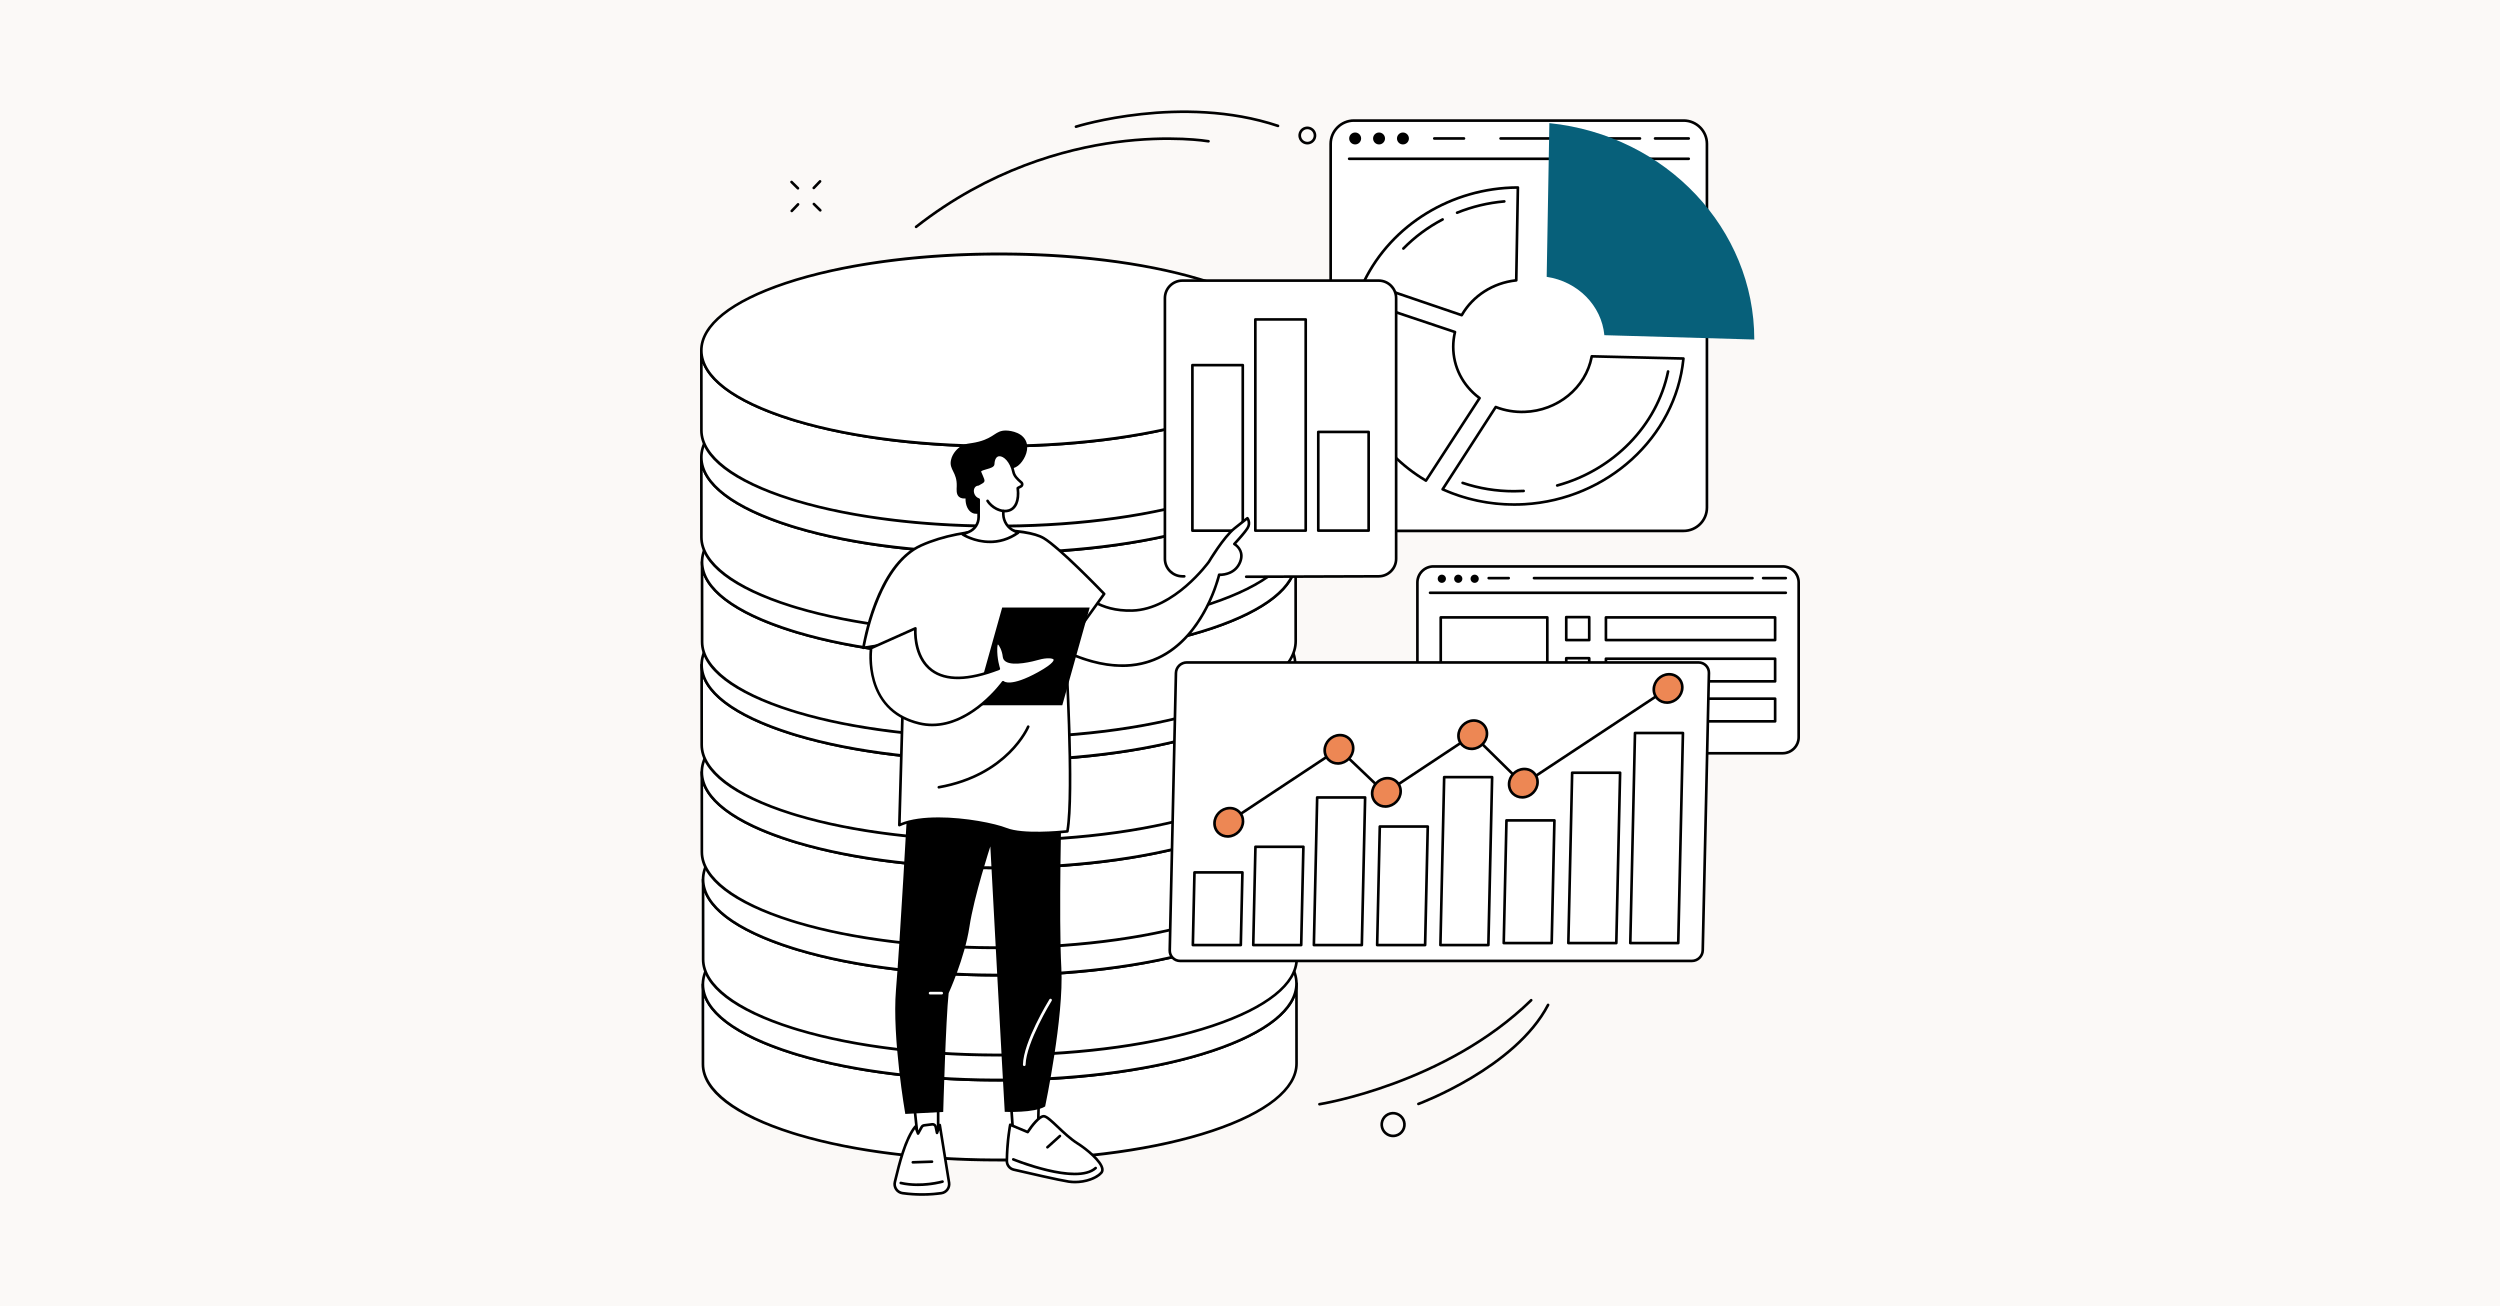 <svg width="1200" height="627" viewBox="0 0 1200 627" fill="none" xmlns="http://www.w3.org/2000/svg">
<rect width="1200" height="627" fill="#FBF9F7"/>
<g clip-path="url(#clip0_8732_3641)">
<path d="M622.311 472.102L622.343 510.477C622.362 522.103 608.914 533.761 581.896 542.784C527.86 560.817 439.676 561.584 383.19 544.715C382.263 544.44 381.349 544.159 380.434 543.871C351.811 534.86 337.435 522.883 337.423 510.873L337.391 472.498C337.41 484.508 351.785 496.485 380.402 505.495C381.31 505.783 382.225 506.065 383.158 506.339C439.644 523.203 527.828 522.442 581.864 504.408C608.882 495.392 622.33 483.734 622.311 472.102Z" fill="white"/>
<path d="M479.238 557.492C443.408 557.492 409.381 553.201 382.996 545.323C382.062 545.048 381.148 544.766 380.233 544.479C352.224 535.66 336.793 523.727 336.774 510.874L336.742 472.505C336.742 472.153 337.03 471.865 337.382 471.865C337.733 471.865 338.021 472.153 338.021 472.505C338.04 484.578 353.554 496.383 380.585 504.888C381.493 505.176 382.408 505.451 383.328 505.732C439.372 522.468 528.337 521.604 581.65 503.807C607.46 495.194 621.663 483.939 621.663 472.127V472.108C621.663 471.757 621.951 471.469 622.302 471.469C622.654 471.469 622.942 471.757 622.942 472.108V472.127L622.974 510.484C622.993 522.902 608.47 534.586 582.085 543.398C555.924 552.133 520.893 557.134 483.452 557.486C482.045 557.498 480.632 557.505 479.231 557.505L479.238 557.492ZM338.028 478.848L338.053 510.874C338.072 522.947 353.586 534.752 380.617 543.257C381.525 543.545 382.439 543.82 383.36 544.101C439.404 560.837 528.369 559.973 581.682 542.176C607.505 533.556 621.714 522.301 621.695 510.477L621.669 478.452C617.602 488.466 603.892 497.726 582.06 505.016C555.899 513.751 520.868 518.752 483.426 519.104C446.055 519.449 410.378 515.139 382.964 506.954C382.03 506.679 381.116 506.391 380.201 506.11C356.867 498.762 342.261 489.253 338.021 478.855L338.028 478.848Z" fill="black"/>
<path d="M576.524 438.265C577.458 438.546 578.372 438.821 579.287 439.109C635.631 456.842 636.776 486.079 581.858 504.413C527.821 522.447 439.637 523.214 383.152 506.344C382.224 506.07 381.31 505.788 380.396 505.5C324.064 487.768 322.913 458.53 377.831 440.196C431.861 422.163 520.039 421.402 576.524 438.265Z" fill="white"/>
<path d="M479.206 519.126C443.376 519.126 409.349 514.835 382.964 506.957C382.031 506.682 381.116 506.394 380.202 506.113C352.289 497.326 336.852 485.432 336.743 472.623C336.634 460.166 351.157 448.431 377.631 439.593C403.792 430.865 438.817 425.857 476.252 425.506C513.617 425.141 549.293 429.47 576.708 437.649C577.642 437.931 578.562 438.212 579.477 438.5C607.397 447.286 622.834 459.181 622.942 471.99C623.051 484.447 608.528 496.181 582.054 505.019C555.893 513.754 520.862 518.755 483.42 519.107C482.014 519.12 480.6 519.126 479.2 519.126H479.206ZM480.524 426.874C443.146 426.874 405.768 431.549 378.04 440.808C352.135 449.454 337.926 460.748 338.028 472.61C338.13 484.818 353.248 496.284 380.592 504.891C381.5 505.179 382.415 505.454 383.335 505.735C439.379 522.471 528.344 521.607 581.657 503.81C607.563 495.165 621.772 483.871 621.67 472.009C621.561 459.795 606.444 448.335 579.1 439.728C578.185 439.44 577.277 439.165 576.35 438.884C549.466 430.858 514.998 426.881 480.53 426.881L480.524 426.874Z" fill="black"/>
<path d="M622.397 421.727L622.429 460.102C622.448 471.728 609 483.386 581.982 492.409C527.946 510.442 439.761 511.21 383.276 494.34C382.349 494.065 381.434 493.784 380.52 493.496C351.897 484.486 337.521 472.508 337.509 460.498L337.477 422.123C337.496 434.133 351.871 446.11 380.488 455.12C381.396 455.408 382.311 455.69 383.244 455.965C439.73 472.828 527.914 472.067 581.95 454.033C608.968 445.017 622.416 433.359 622.397 421.727Z" fill="white"/>
<path d="M479.324 507.116C443.493 507.116 409.467 502.825 383.082 494.946C382.148 494.671 381.234 494.384 380.319 494.102C352.31 485.284 336.879 473.351 336.86 460.497L336.828 422.122C336.828 421.77 337.116 421.482 337.468 421.482C337.819 421.482 338.107 421.77 338.107 422.122C338.126 434.195 353.64 446 380.671 454.505C381.579 454.793 382.493 455.068 383.414 455.349C439.458 472.085 528.423 471.221 581.736 453.425C607.546 444.811 621.749 433.562 621.749 421.745V421.725C621.749 421.374 622.036 421.086 622.388 421.086C622.74 421.086 623.028 421.374 623.028 421.725V421.745L623.06 460.101C623.079 472.52 608.556 484.203 582.171 493.015C556.01 501.75 520.979 506.751 483.538 507.103C482.131 507.116 480.718 507.122 479.317 507.122L479.324 507.116ZM338.113 428.472L338.139 460.497C338.158 472.571 353.672 484.376 380.703 492.881C381.611 493.169 382.525 493.444 383.446 493.725C439.49 510.454 528.455 509.597 581.768 491.8C607.591 483.18 621.8 471.925 621.781 460.101L621.755 428.076C617.688 438.09 603.978 447.35 582.146 454.64C555.985 463.375 520.954 468.376 483.512 468.727C446.147 469.092 410.464 464.763 383.05 456.577C382.116 456.302 381.202 456.021 380.287 455.733C356.953 448.386 342.347 438.883 338.107 428.478L338.113 428.472Z" fill="black"/>
<path d="M576.618 387.89C577.552 388.171 578.466 388.446 579.381 388.734C635.725 406.467 636.87 435.704 581.951 454.038C527.915 472.072 439.731 472.839 383.245 455.97C382.318 455.695 381.404 455.413 380.489 455.125C324.157 437.393 323.006 408.155 377.925 389.821C431.955 371.788 520.133 371.027 576.618 387.89Z" fill="white"/>
<path d="M479.294 468.75C443.464 468.75 409.437 464.459 383.058 456.581C382.125 456.306 381.21 456.025 380.296 455.737C352.382 446.95 336.945 435.056 336.837 422.247C336.728 409.784 351.25 398.055 377.725 389.218C403.886 380.489 438.91 375.482 476.346 375.13C513.711 374.772 549.387 379.095 576.802 387.274C577.735 387.555 578.656 387.836 579.571 388.124C607.49 396.911 622.927 408.805 623.036 421.614C623.145 434.071 608.622 445.806 582.148 454.643C555.987 463.379 520.956 468.379 483.514 468.731C482.107 468.744 480.694 468.75 479.294 468.75ZM480.611 376.498C443.233 376.498 405.856 381.173 378.128 390.433C352.222 399.079 338.013 410.372 338.116 422.234C338.218 434.448 353.335 445.908 380.679 454.515C381.587 454.803 382.502 455.078 383.423 455.36C439.467 472.095 528.431 471.232 581.745 453.435C607.65 444.789 621.859 433.496 621.757 421.633C621.648 409.419 606.531 397.96 579.187 389.352C578.272 389.064 577.364 388.783 576.437 388.508C549.553 380.482 515.085 376.505 480.617 376.505L480.611 376.498Z" fill="black"/>
<path d="M621.788 370.219L621.82 408.594C621.839 420.22 608.391 431.878 581.373 440.901C527.337 458.934 439.152 459.702 382.667 442.832C381.74 442.557 380.825 442.276 379.911 441.988C351.287 432.978 336.912 421 336.899 408.991L336.867 370.615C336.886 382.625 351.262 394.602 379.879 403.613C380.787 403.9 381.701 404.182 382.635 404.457C439.12 421.32 527.305 420.559 581.341 402.525C608.359 393.509 621.807 381.851 621.788 370.219Z" fill="white"/>
<path d="M478.714 455.608C442.884 455.608 408.857 451.317 382.472 443.438C381.539 443.163 380.624 442.882 379.71 442.594C351.707 433.776 336.27 421.843 336.251 408.989L336.219 370.614H336.225C336.225 370.262 336.513 369.975 336.865 369.975C337.216 369.975 337.504 370.262 337.504 370.614C337.523 382.688 353.037 394.492 380.068 402.998C380.976 403.285 381.89 403.56 382.811 403.842C438.855 420.577 527.82 419.707 581.133 401.917C606.943 393.303 621.146 382.054 621.146 370.237V370.218C621.146 369.866 621.434 369.578 621.785 369.578C622.137 369.578 622.425 369.866 622.425 370.218V370.237L622.457 408.593C622.476 421.012 607.953 432.695 581.568 441.507C555.407 450.243 520.376 455.243 482.935 455.595C481.528 455.608 480.115 455.614 478.714 455.614V455.608ZM337.504 376.964L337.53 408.989C337.549 421.063 353.063 432.868 380.094 441.373C381.002 441.661 381.916 441.936 382.837 442.217C438.881 458.952 527.846 458.089 581.159 440.292C606.981 431.672 621.191 420.417 621.171 408.593L621.146 376.568C617.079 386.582 603.368 395.842 581.536 403.132C555.375 411.867 520.344 416.868 482.903 417.22C445.532 417.578 409.855 413.255 382.44 405.069C381.507 404.788 380.592 404.513 379.678 404.225C356.343 396.884 341.737 387.375 337.498 376.971L337.504 376.964Z" fill="black"/>
<path d="M576.009 336.382C576.942 336.664 577.857 336.939 578.771 337.226C635.116 354.959 636.26 384.196 581.342 402.53C527.306 420.564 439.121 421.331 382.636 404.462C381.709 404.187 380.794 403.905 379.88 403.618C323.548 385.885 322.397 356.647 377.316 338.314C431.345 320.28 519.523 319.519 576.009 336.382Z" fill="white"/>
<path d="M478.691 417.235C442.861 417.235 408.834 412.944 382.449 405.066C381.515 404.785 380.601 404.51 379.686 404.222C351.773 395.435 336.336 383.541 336.227 370.732C336.118 358.269 350.641 346.541 377.116 337.703C403.277 328.974 438.301 323.967 475.736 323.615C513.101 323.251 548.778 327.58 576.192 335.759C577.126 336.04 578.047 336.322 578.961 336.609C606.881 345.396 622.318 357.29 622.427 370.099C622.535 382.556 608.013 394.291 581.538 403.128C555.377 411.864 520.346 416.865 482.905 417.216C481.498 417.229 480.085 417.235 478.684 417.235H478.691ZM480.008 324.984C442.63 324.984 405.253 329.658 377.525 338.918C351.619 347.564 337.41 358.857 337.513 370.719C337.615 382.934 352.732 394.393 380.076 403.001C380.984 403.288 381.899 403.563 382.82 403.845C438.864 420.58 527.828 419.717 581.142 401.92C607.047 393.274 621.256 381.981 621.154 370.118C621.045 357.904 605.928 346.445 578.584 337.837C577.669 337.549 576.761 337.274 575.834 336.993C548.95 328.967 514.482 324.99 480.014 324.99L480.008 324.984Z" fill="black"/>
<path d="M621.708 318.75L621.74 357.125C621.759 368.751 608.311 380.409 581.293 389.432C527.257 407.466 439.073 408.233 382.587 391.363C381.66 391.088 380.746 390.807 379.831 390.519C351.208 381.509 336.832 369.531 336.813 357.522L336.781 319.146C336.8 331.156 351.176 343.134 379.793 352.144C380.701 352.432 381.615 352.713 382.549 352.988C439.034 369.851 527.219 369.09 581.255 351.057C608.273 342.04 621.721 330.382 621.702 318.75H621.708Z" fill="white"/>
<path d="M478.636 404.139C442.806 404.139 408.779 399.848 382.394 391.97C381.461 391.695 380.546 391.413 379.632 391.126C351.622 382.307 336.192 370.374 336.173 357.521L336.141 319.145C336.141 318.794 336.428 318.506 336.78 318.506C337.132 318.506 337.42 318.794 337.42 319.145C337.439 331.219 352.953 343.024 379.983 351.529C380.891 351.817 381.806 352.092 382.727 352.373C438.771 369.108 527.735 368.238 581.049 350.448C606.858 341.834 621.061 330.586 621.061 318.768V318.749C621.061 318.397 621.349 318.109 621.701 318.109C622.052 318.109 622.34 318.397 622.34 318.749V318.768L622.372 357.124C622.391 369.543 607.869 381.226 581.484 390.038C555.323 398.774 520.292 403.775 482.85 404.126C481.443 404.139 480.03 404.145 478.63 404.145L478.636 404.139ZM337.426 325.495L337.452 357.521C337.471 369.594 352.985 381.399 380.015 389.904C380.923 390.192 381.838 390.467 382.759 390.748C438.803 407.484 527.767 406.62 581.081 388.823C606.903 380.203 621.112 368.948 621.093 357.124L621.068 325.099C617.001 335.113 603.29 344.373 581.458 351.663C555.297 360.398 520.266 365.399 482.825 365.751C445.453 366.103 409.777 361.786 382.362 353.601C381.429 353.319 380.514 353.044 379.6 352.757C356.265 345.409 341.659 335.906 337.42 325.502L337.426 325.495Z" fill="black"/>
<path d="M575.93 284.906C576.864 285.187 577.779 285.462 578.693 285.75C635.038 303.483 636.182 332.72 581.264 351.054C527.228 369.087 439.043 369.855 382.558 352.985C381.631 352.71 380.716 352.429 379.802 352.141C323.47 334.408 322.319 305.171 377.237 286.837C431.267 268.804 519.445 268.043 575.93 284.906Z" fill="white"/>
<path d="M478.605 365.772C442.775 365.772 408.748 361.481 382.363 353.602C381.429 353.321 380.515 353.046 379.6 352.758C351.687 343.965 336.256 332.071 336.141 319.262C336.033 306.799 350.555 295.07 377.03 286.233C403.191 277.504 438.215 272.497 475.65 272.145C513.022 271.793 548.692 276.11 576.106 284.289C577.04 284.57 577.961 284.851 578.875 285.139C606.795 293.926 622.232 305.82 622.341 318.629C622.449 331.086 607.927 342.821 581.452 351.658C555.291 360.394 520.26 365.394 482.819 365.746C481.412 365.759 479.999 365.765 478.598 365.765L478.605 365.772ZM479.922 273.52C442.544 273.52 405.167 278.194 377.439 287.454C351.534 296.1 337.324 307.393 337.427 319.256C337.529 331.47 352.646 342.929 379.99 351.537C380.898 351.825 381.813 352.1 382.734 352.381C438.778 369.116 527.742 368.253 581.056 350.456C606.961 341.81 621.171 330.517 621.068 318.655C620.96 306.44 605.842 294.981 578.498 286.373C577.584 286.086 576.675 285.804 575.748 285.529C548.864 277.504 514.396 273.526 479.928 273.526L479.922 273.52Z" fill="black"/>
<path d="M621.904 269.359L621.936 307.735C621.955 319.361 608.506 331.018 581.488 340.041C527.452 358.075 439.268 358.842 382.783 341.973C381.855 341.698 380.941 341.416 380.026 341.129C351.397 332.118 337.021 320.141 337.009 308.131L336.977 269.756C336.996 281.765 351.371 293.743 379.988 302.753C380.896 303.041 381.811 303.322 382.744 303.597C439.23 320.461 527.414 319.7 581.45 301.666C608.468 292.649 621.916 280.992 621.897 269.359H621.904Z" fill="white"/>
<path d="M478.831 354.748C443.001 354.748 408.975 350.458 382.59 342.579C381.656 342.298 380.741 342.023 379.827 341.735C351.818 332.917 336.381 320.984 336.368 308.13L336.336 269.755C336.336 269.403 336.624 269.115 336.975 269.115C337.327 269.115 337.615 269.403 337.615 269.755C337.634 281.828 353.148 293.633 380.179 302.138C381.087 302.426 382.001 302.701 382.922 302.982C438.966 319.718 527.931 318.854 581.244 301.057C607.054 292.444 621.257 281.195 621.257 269.377V269.358C621.257 269.007 621.544 268.719 621.896 268.719C622.248 268.719 622.535 269.007 622.535 269.358V269.377L622.567 307.734C622.587 320.152 608.064 331.836 581.679 340.648C555.518 349.383 520.487 354.384 483.046 354.736C481.639 354.748 480.225 354.755 478.825 354.755L478.831 354.748ZM337.621 276.105L337.647 308.13C337.666 320.204 353.18 332.008 380.211 340.514C381.119 340.801 382.033 341.076 382.954 341.358C438.998 358.093 527.963 357.23 581.276 339.433C607.098 330.813 621.308 319.558 621.289 307.734L621.263 275.708C617.196 285.723 603.485 294.982 581.654 302.272C555.492 311.008 520.462 316.009 483.02 316.36C445.649 316.712 409.972 312.395 382.558 304.21C381.624 303.929 380.709 303.654 379.795 303.366C356.46 296.018 341.855 286.516 337.615 276.111L337.621 276.105Z" fill="black"/>
<path d="M576.118 235.523C577.052 235.804 577.966 236.079 578.881 236.367C635.225 254.1 636.37 283.337 581.451 301.671C527.415 319.705 439.231 320.472 382.745 303.602C381.818 303.327 380.904 303.046 379.989 302.758C323.657 285.025 322.506 255.788 377.425 237.454C431.455 219.421 519.633 218.66 576.118 235.523Z" fill="white"/>
<path d="M478.8 316.382C442.97 316.382 408.943 312.091 382.558 304.212C381.625 303.937 380.71 303.656 379.796 303.368C351.882 294.575 336.445 282.681 336.337 269.872C336.228 257.409 350.75 245.68 377.225 236.843C403.386 228.114 438.41 223.107 475.846 222.755C513.21 222.397 548.887 226.72 576.302 234.899C577.235 235.18 578.156 235.461 579.071 235.749C606.99 244.536 622.427 256.43 622.536 269.239C622.645 281.696 608.122 293.431 581.648 302.268C555.487 311.004 520.456 316.004 483.014 316.356C481.607 316.369 480.194 316.375 478.794 316.375L478.8 316.382ZM480.111 224.13C442.733 224.13 405.362 228.804 377.628 238.058C351.722 246.704 337.513 258.003 337.616 269.859C337.718 282.073 352.835 293.533 380.179 302.14C381.087 302.428 382.002 302.703 382.923 302.985C438.967 319.72 527.931 318.857 581.245 301.06C607.15 292.414 621.359 281.121 621.257 269.258C621.148 257.044 606.031 245.585 578.687 236.977C577.772 236.689 576.864 236.408 575.937 236.133C549.053 228.107 514.579 224.13 480.117 224.13H480.111Z" fill="black"/>
<path d="M621.568 219.094L621.6 257.469C621.619 269.095 608.171 280.753 581.152 289.776C527.116 307.809 438.932 308.577 382.447 291.707C381.519 291.432 380.605 291.151 379.69 290.863C351.061 281.853 336.685 269.875 336.673 257.866L336.641 219.49C336.66 231.5 351.035 243.477 379.652 252.488C380.56 252.775 381.475 253.057 382.408 253.332C438.894 270.195 527.078 269.434 581.114 251.4C608.132 242.384 621.58 230.726 621.561 219.094H621.568Z" fill="white"/>
<path d="M478.495 304.483C442.665 304.483 408.639 300.192 382.254 292.313C381.32 292.032 380.406 291.757 379.491 291.469C351.482 282.651 336.051 270.718 336.032 257.864L336 219.489C336 219.137 336.288 218.85 336.639 218.85C336.991 218.85 337.279 219.137 337.279 219.489C337.298 231.563 352.812 243.367 379.843 251.873C380.751 252.16 381.665 252.435 382.586 252.717C438.63 269.452 527.595 268.582 580.908 250.792C606.718 242.178 620.921 230.929 620.921 219.112V219.093C620.921 218.741 621.208 218.453 621.56 218.453C621.912 218.453 622.2 218.741 622.2 219.093V219.112L622.232 257.468C622.251 269.887 607.728 281.57 581.343 290.382C555.182 299.118 520.151 304.118 482.71 304.47C481.303 304.483 479.89 304.489 478.489 304.489L478.495 304.483ZM337.285 225.839L337.311 257.864C337.33 269.938 352.844 281.743 379.875 290.248C380.783 290.536 381.697 290.811 382.618 291.092C438.662 307.827 527.627 306.958 580.94 289.167C606.763 280.547 620.972 269.292 620.953 257.468L620.927 225.443C616.86 235.457 603.149 244.717 581.318 252.007C555.156 260.742 520.126 265.743 482.684 266.095C445.313 266.453 409.636 262.13 382.222 253.944C381.288 253.669 380.374 253.388 379.459 253.1C356.124 245.753 341.519 236.244 337.279 225.846L337.285 225.839Z" fill="black"/>
<path d="M575.782 185.257C576.716 185.539 577.63 185.814 578.545 186.101C634.889 203.834 636.034 233.071 581.115 251.405C527.079 269.439 438.895 270.206 382.409 253.337C381.482 253.062 380.568 252.78 379.653 252.493C323.321 234.76 322.17 205.523 377.089 187.189C431.119 169.155 519.297 168.394 575.782 185.257Z" fill="white"/>
<path d="M478.464 266.116C442.634 266.116 408.607 261.825 382.222 253.947C381.289 253.672 380.374 253.39 379.46 253.103C351.546 244.31 336.109 232.415 336.001 219.606C335.892 207.143 350.414 195.415 376.889 186.577C403.05 177.848 438.075 172.841 475.51 172.489C512.875 172.131 548.551 176.454 575.966 184.633C576.899 184.915 577.82 185.196 578.735 185.484C606.654 194.27 622.091 206.165 622.2 218.973C622.309 231.431 607.786 243.165 581.312 252.003C555.151 260.738 520.12 265.739 482.678 266.091C481.271 266.103 479.858 266.11 478.458 266.11L478.464 266.116ZM479.781 173.864C442.404 173.864 405.033 178.539 377.298 187.792C351.387 196.438 337.177 207.738 337.28 219.594C337.382 231.808 352.499 243.267 379.843 251.875C380.751 252.163 381.666 252.438 382.587 252.719C438.631 269.454 527.595 268.585 580.909 250.794C606.814 242.148 621.024 230.855 620.921 218.993C620.812 206.778 605.695 195.319 578.351 186.711C577.437 186.424 576.528 186.142 575.601 185.867C548.717 177.842 514.243 173.864 479.781 173.864Z" fill="black"/>
<path d="M621.568 167.836L621.6 206.211C621.619 217.837 608.171 229.495 581.152 238.518C527.116 256.551 438.932 257.319 382.447 240.449C381.519 240.174 380.605 239.893 379.69 239.605C351.061 230.595 336.685 218.617 336.673 206.608L336.641 168.232C336.66 180.242 351.035 192.219 379.652 201.23C380.56 201.518 381.475 201.799 382.408 202.074C438.894 218.937 527.078 218.176 581.114 200.143C608.132 191.126 621.58 179.468 621.561 167.836H621.568Z" fill="white"/>
<path d="M478.495 253.226C442.665 253.226 408.639 248.936 382.254 241.057C381.32 240.776 380.406 240.501 379.491 240.213C351.482 231.394 336.051 219.462 336.032 206.608L336 168.239C336 167.887 336.288 167.6 336.639 167.6C336.991 167.6 337.279 167.887 337.279 168.239C337.298 180.313 352.812 192.117 379.843 200.623C380.751 200.91 381.665 201.185 382.586 201.467C438.63 218.202 527.595 217.332 580.908 199.542C606.718 190.928 620.921 179.679 620.921 167.862V167.843C620.921 167.491 621.208 167.203 621.56 167.203C621.912 167.203 622.2 167.491 622.2 167.843V167.862L622.232 206.218C622.251 218.637 607.728 230.32 581.343 239.132C555.182 247.868 520.151 252.868 482.71 253.22C481.303 253.233 479.89 253.239 478.489 253.239L478.495 253.226ZM337.285 174.583L337.311 206.608C337.33 218.682 352.844 230.486 379.875 238.992C380.783 239.279 381.697 239.554 382.618 239.836C438.662 256.571 527.627 255.708 580.94 237.911C606.763 229.291 620.972 218.036 620.953 206.212L620.927 174.186C616.86 184.201 603.149 193.46 581.318 200.75C555.156 209.486 520.126 214.487 482.684 214.838C445.313 215.19 409.636 210.873 382.222 202.688C381.288 202.407 380.374 202.132 379.459 201.844C356.124 194.496 341.519 184.987 337.279 174.589L337.285 174.583Z" fill="black"/>
<path d="M575.782 133.999C576.716 134.281 577.63 134.556 578.545 134.844C634.889 152.576 636.034 181.814 581.115 200.148C527.079 218.181 438.895 218.948 382.409 202.079C381.482 201.804 380.568 201.523 379.653 201.235C323.321 183.502 322.17 154.265 377.089 135.931C431.119 117.897 519.297 117.136 575.782 133.999Z" fill="white"/>
<path d="M478.464 214.858C442.634 214.858 408.607 210.567 382.222 202.689C381.289 202.408 380.374 202.133 379.46 201.845C351.546 193.058 336.109 181.164 336.001 168.349C335.892 155.885 350.414 144.157 376.889 135.319C403.05 126.59 438.075 121.583 475.51 121.232C512.875 120.873 548.551 125.196 575.966 133.375C576.899 133.657 577.82 133.938 578.735 134.226C606.654 143.012 622.091 154.907 622.2 167.716C622.309 180.173 607.786 191.907 581.312 200.745C555.151 209.48 520.12 214.481 482.678 214.833C481.271 214.846 479.858 214.852 478.458 214.852L478.464 214.858ZM479.781 122.606C442.404 122.606 405.026 127.281 377.298 136.541C351.387 145.187 337.177 156.48 337.28 168.342C337.382 180.556 352.499 192.016 379.843 200.623C380.751 200.911 381.666 201.186 382.587 201.468C438.631 218.203 527.595 217.333 580.909 199.543C606.814 190.897 621.024 179.604 620.921 167.741C620.812 155.527 605.695 144.067 578.351 135.46C577.437 135.172 576.528 134.891 575.601 134.616C548.717 126.59 514.249 122.613 479.781 122.613V122.606Z" fill="black"/>
<path d="M855.678 271.891H688.038C683.793 271.891 680.352 275.332 680.352 279.577V353.872C680.352 358.118 683.793 361.559 688.038 361.559H855.678C859.923 361.559 863.365 358.118 863.365 353.872V279.577C863.365 275.332 859.923 271.891 855.678 271.891Z" fill="white"/>
<path d="M855.677 362.197H688.037C683.446 362.197 679.711 358.463 679.711 353.871V279.576C679.711 274.985 683.446 271.25 688.037 271.25H855.677C860.268 271.25 864.003 274.985 864.003 279.576V353.871C864.003 358.463 860.268 362.197 855.677 362.197ZM688.037 272.529C684.149 272.529 680.99 275.688 680.99 279.576V353.871C680.99 357.759 684.149 360.918 688.037 360.918H855.677C859.565 360.918 862.724 357.759 862.724 353.871V279.576C862.724 275.688 859.565 272.529 855.677 272.529H688.037Z" fill="black"/>
<path d="M857.178 285.17H686.436C686.085 285.17 685.797 284.882 685.797 284.53C685.797 284.178 686.085 283.891 686.436 283.891H857.178C857.529 283.891 857.817 284.178 857.817 284.53C857.817 284.882 857.529 285.17 857.178 285.17Z" fill="black"/>
<path d="M692.079 279.775C693.167 279.775 694.049 278.893 694.049 277.806C694.049 276.718 693.167 275.836 692.079 275.836C690.991 275.836 690.109 276.718 690.109 277.806C690.109 278.893 690.991 279.775 692.079 279.775Z" fill="black"/>
<path d="M701.931 277.806C701.931 278.893 701.049 279.775 699.962 279.775C698.875 279.775 697.992 278.893 697.992 277.806C697.992 276.718 698.875 275.836 699.962 275.836C701.049 275.836 701.931 276.718 701.931 277.806Z" fill="black"/>
<path d="M709.806 277.806C709.806 278.893 708.924 279.775 707.837 279.775C706.75 279.775 705.867 278.893 705.867 277.806C705.867 276.718 706.75 275.836 707.837 275.836C708.924 275.836 709.806 276.718 709.806 277.806Z" fill="black"/>
<path d="M857.175 278.131H846.304C845.952 278.131 845.664 277.843 845.664 277.491C845.664 277.139 845.952 276.852 846.304 276.852H857.175C857.526 276.852 857.814 277.139 857.814 277.491C857.814 277.843 857.526 278.131 857.175 278.131Z" fill="black"/>
<path d="M841.194 278.131H736.319C735.967 278.131 735.68 277.843 735.68 277.491C735.68 277.139 735.967 276.852 736.319 276.852H841.194C841.546 276.852 841.833 277.139 841.833 277.491C841.833 277.843 841.546 278.131 841.194 278.131Z" fill="black"/>
<path d="M724.169 278.131H714.577C714.225 278.131 713.938 277.843 713.938 277.491C713.938 277.139 714.225 276.852 714.577 276.852H724.169C724.521 276.852 724.809 277.139 724.809 277.491C724.809 277.843 724.521 278.131 724.169 278.131Z" fill="black"/>
<path d="M742.712 346.877H691.554C691.202 346.877 690.914 346.59 690.914 346.238V296.358C690.914 296.007 691.202 295.719 691.554 295.719H742.712C743.064 295.719 743.351 296.007 743.351 296.358V346.238C743.351 346.59 743.064 346.877 742.712 346.877ZM692.193 345.598H742.073V296.998H692.193V345.598Z" fill="black"/>
<path d="M762.827 307.88H751.796C751.444 307.88 751.156 307.593 751.156 307.241V296.21C751.156 295.858 751.444 295.57 751.796 295.57H762.827C763.178 295.57 763.466 295.858 763.466 296.21V307.241C763.466 307.593 763.178 307.88 762.827 307.88ZM752.435 306.601H762.187V296.849H752.435V306.601Z" fill="black"/>
<path d="M852.057 307.869H770.843C770.491 307.869 770.203 307.581 770.203 307.229V296.358C770.203 296.007 770.491 295.719 770.843 295.719H852.057C852.408 295.719 852.696 296.007 852.696 296.358V307.229C852.696 307.581 852.408 307.869 852.057 307.869ZM771.482 306.59H851.417V296.998H771.482V306.59Z" fill="black"/>
<path d="M762.827 327.623H751.796C751.444 327.623 751.156 327.335 751.156 326.983V315.952C751.156 315.6 751.444 315.312 751.796 315.312H762.827C763.178 315.312 763.466 315.6 763.466 315.952V326.983C763.466 327.335 763.178 327.623 762.827 327.623ZM752.435 326.344H762.187V316.591H752.435V326.344Z" fill="black"/>
<path d="M852.057 327.689H770.843C770.491 327.689 770.203 327.401 770.203 327.05V316.179C770.203 315.827 770.491 315.539 770.843 315.539H852.057C852.408 315.539 852.696 315.827 852.696 316.179V327.05C852.696 327.401 852.408 327.689 852.057 327.689ZM771.482 326.41H851.417V316.818H771.482V326.41Z" fill="black"/>
<path d="M762.828 335.695H751.797V346.726H762.828V335.695Z" fill="white"/>
<path d="M852.064 346.877H770.85C770.499 346.877 770.211 346.589 770.211 346.237V335.366C770.211 335.014 770.499 334.727 770.85 334.727H852.064C852.416 334.727 852.704 335.014 852.704 335.366V346.237C852.704 346.589 852.416 346.877 852.064 346.877ZM771.49 345.598H851.425V336.006H771.49V345.598Z" fill="black"/>
<path d="M812.109 461.246H566.466C563.652 461.246 561.42 458.976 561.478 456.182L564.451 323.041C564.515 320.247 566.849 317.977 569.663 317.977H815.3C818.114 317.977 820.346 320.247 820.288 323.041L817.315 456.182C817.251 458.976 814.917 461.246 812.103 461.246H812.109Z" fill="white"/>
<path d="M812.108 461.885H566.465C564.924 461.885 563.491 461.284 562.423 460.197C561.368 459.116 560.805 457.683 560.837 456.168L563.811 323.027C563.881 319.887 566.503 317.336 569.662 317.336H815.299C816.841 317.336 818.273 317.937 819.341 319.024C820.396 320.105 820.959 321.537 820.927 323.053L817.953 456.193C817.883 459.333 815.261 461.885 812.102 461.885H812.108ZM569.662 318.615C567.194 318.615 565.147 320.604 565.09 323.053L562.116 456.193C562.091 457.364 562.525 458.47 563.338 459.301C564.156 460.139 565.269 460.606 566.465 460.606H812.102C814.57 460.606 816.617 458.617 816.674 456.168L819.648 323.027C819.673 321.857 819.239 320.751 818.426 319.919C817.608 319.082 816.495 318.615 815.299 318.615H569.662Z" fill="black"/>
<path d="M624.577 454.261H601.555C601.383 454.261 601.216 454.191 601.101 454.069C600.98 453.948 600.916 453.782 600.922 453.609L601.977 406.447C601.984 406.102 602.272 405.82 602.617 405.82H625.638C625.811 405.82 625.977 405.891 626.092 406.012C626.214 406.134 626.278 406.3 626.271 406.473L625.216 453.635C625.21 453.98 624.922 454.261 624.577 454.261ZM602.208 452.982H623.95L624.973 407.099H603.231L602.208 452.982Z" fill="black"/>
<path d="M595.591 454.262H572.57C572.397 454.262 572.231 454.192 572.109 454.07C571.988 453.949 571.924 453.783 571.93 453.61L572.71 418.752C572.717 418.406 573.004 418.125 573.35 418.125H596.371C596.544 418.125 596.71 418.195 596.825 418.317C596.947 418.438 597.011 418.605 597.004 418.777L596.224 453.636C596.218 453.981 595.93 454.262 595.585 454.262H595.591ZM573.222 452.983H594.964L595.712 419.404H573.97L573.222 452.983Z" fill="black"/>
<path d="M653.678 454.267H630.657C630.484 454.267 630.318 454.196 630.203 454.075C630.081 453.953 630.017 453.787 630.024 453.614L631.603 382.76C631.61 382.414 631.898 382.133 632.243 382.133H655.264C655.437 382.133 655.603 382.203 655.718 382.325C655.84 382.446 655.904 382.612 655.897 382.785L654.318 453.64C654.311 453.985 654.024 454.267 653.678 454.267ZM631.309 452.988H653.052L654.606 383.412H632.863L631.309 452.988Z" fill="black"/>
<path d="M684.053 454.263H661.032C660.859 454.263 660.693 454.192 660.578 454.071C660.456 453.949 660.392 453.783 660.399 453.61L661.665 396.728C661.671 396.383 661.959 396.102 662.305 396.102H685.326C685.498 396.102 685.665 396.172 685.78 396.293C685.901 396.415 685.965 396.581 685.965 396.754L684.699 453.636C684.693 453.981 684.405 454.263 684.06 454.263H684.053ZM661.684 452.984H683.427L684.667 397.381H662.925L661.684 452.984Z" fill="black"/>
<path d="M714.42 454.264H691.399C691.226 454.264 691.06 454.193 690.945 454.072C690.824 453.95 690.76 453.784 690.766 453.611L692.563 373.017C692.569 372.672 692.857 372.391 693.202 372.391H716.224C716.396 372.391 716.563 372.461 716.678 372.582C716.799 372.704 716.863 372.87 716.857 373.043L715.06 453.637C715.054 453.982 714.766 454.264 714.42 454.264ZM692.051 452.985H713.794L715.565 373.67H693.823L692.051 452.985Z" fill="black"/>
<path d="M744.811 453.31H721.79C721.617 453.31 721.451 453.239 721.336 453.118C721.214 452.996 721.15 452.83 721.157 452.657L722.468 393.767C722.474 393.422 722.762 393.141 723.107 393.141H746.128C746.301 393.141 746.467 393.211 746.582 393.332C746.704 393.454 746.768 393.62 746.762 393.793L745.451 452.683C745.444 453.028 745.156 453.31 744.811 453.31ZM722.442 452.031H744.184L745.47 394.42H723.727L722.442 452.031Z" fill="black"/>
<path d="M775.827 453.31H752.805C752.633 453.31 752.466 453.24 752.351 453.119C752.23 452.997 752.166 452.831 752.172 452.658L753.995 370.9C754.001 370.555 754.289 370.273 754.634 370.273H777.656C777.828 370.273 777.995 370.344 778.11 370.465C778.231 370.587 778.295 370.753 778.289 370.926L776.466 452.69C776.46 453.035 776.172 453.317 775.827 453.317V453.31ZM753.458 452.031H775.2L776.997 371.552H755.255L753.458 452.031Z" fill="black"/>
<path d="M805.561 453.311H782.54C782.367 453.311 782.201 453.241 782.086 453.119C781.964 452.998 781.9 452.831 781.907 452.659L784.158 351.838C784.164 351.492 784.452 351.211 784.797 351.211H807.818C807.991 351.211 808.157 351.281 808.273 351.403C808.394 351.524 808.458 351.691 808.452 351.863L806.201 452.684C806.194 453.029 805.906 453.311 805.561 453.311ZM783.192 452.032H804.934L807.153 352.49H785.411L783.192 452.032Z" fill="black"/>
<path d="M589.613 395.208C589.408 395.208 589.203 395.105 589.082 394.92C588.89 394.626 588.967 394.229 589.261 394.031L642.267 358.923C642.517 358.757 642.843 358.789 643.06 358.994L664.918 379.841L706.625 352.19C706.874 352.023 707.213 352.055 707.424 352.266L731.149 375.627L800.309 329.91C800.603 329.718 800.999 329.795 801.198 330.089C801.389 330.383 801.313 330.78 801.018 330.978L731.43 376.982C731.181 377.149 730.842 377.117 730.631 376.906L706.906 353.545L665.206 381.19C664.956 381.356 664.63 381.324 664.413 381.12L642.555 360.273L589.977 395.099C589.868 395.169 589.747 395.208 589.625 395.208H589.613Z" fill="black"/>
<path d="M649.537 359.294C649.454 363.048 646.32 366.251 642.541 366.443C638.761 366.642 635.762 363.764 635.845 360.01C635.929 356.256 639.062 353.052 642.841 352.861C646.621 352.669 649.62 355.546 649.537 359.294Z" fill="#ED8754"/>
<path d="M642.169 367.096C640.302 367.096 638.582 366.412 637.277 365.152C635.896 363.816 635.16 361.987 635.205 359.998C635.295 355.925 638.709 352.439 642.808 352.222C644.829 352.113 646.709 352.804 648.103 354.16C649.485 355.496 650.22 357.325 650.175 359.314C650.086 363.387 646.671 366.879 642.572 367.09C642.438 367.096 642.303 367.103 642.169 367.103V367.096ZM643.211 353.488C643.103 353.488 642.988 353.488 642.879 353.495C639.432 353.674 636.561 356.603 636.484 360.024C636.446 361.648 637.047 363.138 638.166 364.232C639.304 365.338 640.845 365.894 642.508 365.811C645.955 365.632 648.826 362.703 648.903 359.282C648.941 357.658 648.34 356.168 647.221 355.081C646.159 354.051 644.746 353.495 643.218 353.495L643.211 353.488Z" fill="black"/>
<path d="M713.748 352.296C713.665 356.05 710.531 359.253 706.752 359.452C702.972 359.65 699.973 356.766 700.056 353.018C700.14 349.271 703.273 346.067 707.052 345.869C710.832 345.671 713.831 348.555 713.748 352.302V352.296Z" fill="#ED8754"/>
<path d="M706.38 360.096C704.513 360.096 702.786 359.412 701.488 358.152C700.107 356.816 699.371 354.987 699.416 352.998C699.506 348.925 702.92 345.439 707.019 345.222C709.04 345.113 710.92 345.804 712.314 347.16C713.696 348.496 714.431 350.325 714.386 352.314C714.297 356.387 710.882 359.873 706.783 360.09C706.649 360.096 706.514 360.103 706.38 360.103V360.096ZM707.422 346.488C707.314 346.488 707.198 346.488 707.09 346.495C703.643 346.674 700.772 349.603 700.695 353.024C700.657 354.648 701.258 356.138 702.377 357.225C703.515 358.331 705.056 358.894 706.719 358.805C710.166 358.626 713.037 355.697 713.114 352.276C713.152 350.651 712.551 349.161 711.432 348.068C710.37 347.038 708.957 346.482 707.429 346.482L707.422 346.488Z" fill="black"/>
<path d="M672.318 379.966C672.235 383.72 669.101 386.924 665.322 387.122C661.543 387.32 658.544 384.436 658.627 380.689C658.71 376.935 661.843 373.738 665.623 373.533C669.402 373.335 672.401 376.213 672.318 379.966Z" fill="#ED8754"/>
<path d="M664.95 387.768C663.083 387.768 661.363 387.084 660.058 385.824C658.677 384.488 657.942 382.659 657.986 380.67C658.076 376.597 661.491 373.111 665.59 372.894C667.61 372.785 669.491 373.476 670.885 374.832C672.266 376.168 673.001 377.997 672.957 379.986C672.867 384.059 669.452 387.544 665.353 387.762C665.219 387.768 665.085 387.775 664.95 387.775V387.768ZM665.993 374.16C665.884 374.16 665.769 374.16 665.66 374.167C662.213 374.346 659.342 377.274 659.265 380.696C659.227 382.32 659.828 383.81 660.947 384.903C662.085 386.01 663.62 386.566 665.289 386.483C668.736 386.304 671.607 383.375 671.684 379.954C671.722 378.33 671.121 376.84 670.002 375.746C668.941 374.716 667.527 374.16 665.999 374.16H665.993Z" fill="black"/>
<path d="M596.654 394.335C596.571 398.089 593.437 401.292 589.658 401.491C585.879 401.689 582.879 398.805 582.963 395.058C583.046 391.304 586.179 388.106 589.959 387.908C593.738 387.71 596.737 390.588 596.654 394.341V394.335Z" fill="#ED8754"/>
<path d="M589.278 402.136C587.411 402.136 585.685 401.451 584.386 400.191C583.005 398.855 582.27 397.026 582.314 395.037C582.404 390.964 585.819 387.479 589.918 387.261C591.939 387.152 593.819 387.843 595.213 389.199C596.594 390.535 597.329 392.364 597.285 394.353C597.195 398.427 593.78 401.912 589.681 402.129C589.547 402.136 589.413 402.142 589.278 402.142V402.136ZM590.321 388.527C590.212 388.527 590.097 388.527 589.988 388.534C586.541 388.713 583.67 391.642 583.593 395.063C583.555 396.687 584.156 398.177 585.275 399.264C586.414 400.371 587.955 400.933 589.617 400.844C593.064 400.665 595.935 397.736 596.012 394.315C596.05 392.69 595.449 391.2 594.33 390.107C593.269 389.077 591.855 388.521 590.327 388.521L590.321 388.527Z" fill="black"/>
<path d="M738.045 375.56C737.961 379.314 734.828 382.511 731.049 382.709C727.269 382.908 724.27 380.024 724.353 376.276C724.436 372.522 727.57 369.319 731.349 369.127C735.129 368.929 738.128 371.813 738.045 375.56Z" fill="#ED8754"/>
<path d="M730.669 383.361C728.802 383.361 727.082 382.677 725.777 381.417C724.396 380.08 723.66 378.251 723.705 376.263C723.795 372.189 727.209 368.704 731.308 368.487C733.329 368.384 735.209 369.069 736.603 370.424C737.985 371.761 738.72 373.59 738.675 375.578C738.586 379.652 735.171 383.137 731.072 383.355C730.938 383.361 730.803 383.367 730.669 383.367V383.361ZM731.711 369.753C731.603 369.753 731.488 369.753 731.379 369.759C727.932 369.938 725.061 372.867 724.984 376.288C724.946 377.913 725.547 379.403 726.666 380.496C727.804 381.602 729.345 382.159 731.008 382.076C734.455 381.897 737.326 378.968 737.403 375.546C737.441 373.922 736.84 372.432 735.721 371.339C734.659 370.309 733.246 369.753 731.718 369.753H731.711Z" fill="black"/>
<path d="M807.513 330.082C807.43 333.836 804.297 337.033 800.517 337.231C796.738 337.43 793.739 334.546 793.822 330.798C793.905 327.045 797.039 323.841 800.818 323.642C804.597 323.444 807.596 326.328 807.513 330.076V330.082Z" fill="#ED8754"/>
<path d="M800.138 337.886C798.27 337.886 796.55 337.201 795.246 335.941C793.864 334.605 793.129 332.776 793.174 330.787C793.263 326.714 796.678 323.229 800.777 323.011C802.792 322.902 804.678 323.593 806.072 324.949C807.453 326.285 808.189 328.114 808.144 330.103C808.055 334.177 804.64 337.662 800.541 337.879C800.406 337.886 800.272 337.892 800.138 337.892V337.886ZM801.18 324.277C801.071 324.277 800.956 324.277 800.848 324.284C797.401 324.463 794.53 327.392 794.453 330.813C794.414 332.437 795.016 333.927 796.135 335.021C797.273 336.127 798.814 336.683 800.477 336.6C803.924 336.421 806.795 333.492 806.872 330.071C806.91 328.447 806.309 326.957 805.19 325.863C804.128 324.834 802.715 324.277 801.187 324.277H801.18Z" fill="black"/>
<path d="M808.156 57.867H649.897C643.723 57.867 638.719 62.872 638.719 69.045V243.656C638.719 249.83 643.723 254.835 649.897 254.835H808.156C814.329 254.835 819.334 249.83 819.334 243.656V69.045C819.334 62.872 814.329 57.867 808.156 57.867Z" fill="white"/>
<path d="M808.148 255.474H649.896C643.379 255.474 638.078 250.173 638.078 243.657V69.052C638.078 62.536 643.379 57.234 649.896 57.234H808.148C814.664 57.234 819.966 62.536 819.966 69.052V243.65C819.966 250.167 814.664 255.468 808.148 255.468V255.474ZM649.896 58.507C644.083 58.507 639.357 63.239 639.357 69.046V243.65C639.357 249.463 644.083 254.189 649.896 254.189H808.148C813.961 254.189 818.687 249.457 818.687 243.65V69.052C818.687 63.239 813.961 58.513 808.148 58.513H649.896V58.507Z" fill="black"/>
<path d="M810.585 76.849H647.6C647.249 76.849 646.961 76.561 646.961 76.21C646.961 75.858 647.249 75.57 647.6 75.57H810.585C810.937 75.57 811.224 75.858 811.224 76.21C811.224 76.561 810.937 76.849 810.585 76.849Z" fill="black"/>
<path d="M653.339 66.466C653.339 68.052 652.054 69.331 650.474 69.331C648.895 69.331 647.609 68.046 647.609 66.466C647.609 64.887 648.895 63.602 650.474 63.602C652.054 63.602 653.339 64.887 653.339 66.466Z" fill="black"/>
<path d="M664.808 66.466C664.808 68.052 663.523 69.331 661.943 69.331C660.363 69.331 659.078 68.046 659.078 66.466C659.078 64.887 660.363 63.602 661.943 63.602C663.523 63.602 664.808 64.887 664.808 66.466Z" fill="black"/>
<path d="M676.277 66.466C676.277 68.052 674.991 69.331 673.412 69.331C671.832 69.331 670.547 68.046 670.547 66.466C670.547 64.887 671.832 63.602 673.412 63.602C674.991 63.602 676.277 64.887 676.277 66.466Z" fill="black"/>
<path d="M810.583 67.107H794.436C794.085 67.107 793.797 66.819 793.797 66.468C793.797 66.116 794.085 65.828 794.436 65.828H810.583C810.935 65.828 811.223 66.116 811.223 66.468C811.223 66.819 810.935 67.107 810.583 67.107Z" fill="black"/>
<path d="M787.176 67.107H720.28C719.928 67.107 719.641 66.819 719.641 66.468C719.641 66.116 719.928 65.828 720.28 65.828H787.176C787.528 65.828 787.816 66.116 787.816 66.468C787.816 66.819 787.528 67.107 787.176 67.107Z" fill="black"/>
<path d="M702.701 67.107H688.46C688.108 67.107 687.82 66.819 687.82 66.468C687.82 66.116 688.108 65.828 688.46 65.828H702.701C703.053 65.828 703.341 66.116 703.341 66.468C703.341 66.819 703.053 67.107 702.701 67.107Z" fill="black"/>
<path d="M701.625 151.288C706.836 142.169 716.531 135.729 727.799 134.566L728.579 90C696.215 90.109 667.655 108.34 654.648 135.295L701.625 151.295V151.288Z" fill="white"/>
<path d="M701.621 151.926C701.551 151.926 701.481 151.914 701.417 151.894L654.44 135.895C654.268 135.837 654.127 135.703 654.057 135.536C653.986 135.37 653.993 135.178 654.07 135.012C667.403 107.386 696.653 89.462 728.576 89.359C728.761 89.372 728.914 89.43 729.036 89.551C729.157 89.673 729.221 89.839 729.221 90.012L728.441 134.577C728.441 134.903 728.192 135.172 727.866 135.204C717.014 136.329 707.409 142.462 702.178 151.607C702.063 151.811 701.845 151.926 701.621 151.926ZM655.54 134.916L701.334 150.513C706.731 141.42 716.317 135.287 727.169 133.995L727.93 90.645C696.998 90.99 668.714 108.288 655.54 134.923V134.916Z" fill="black"/>
<path d="M699.408 102.751C699.152 102.751 698.916 102.597 698.813 102.348C698.679 102.022 698.839 101.651 699.165 101.517C706.461 98.562 714.142 96.721 722.007 96.043C722.359 96.004 722.666 96.273 722.698 96.625C722.73 96.976 722.468 97.29 722.116 97.315C714.378 97.987 706.82 99.796 699.638 102.7C699.561 102.732 699.478 102.745 699.395 102.745L699.408 102.751Z" fill="black"/>
<path d="M673.622 119.938C673.462 119.938 673.296 119.881 673.175 119.753C672.925 119.504 672.919 119.101 673.168 118.851C678.674 113.23 685.063 108.492 692.154 104.77C692.468 104.604 692.851 104.725 693.018 105.038C693.184 105.352 693.062 105.735 692.749 105.902C685.772 109.566 679.493 114.221 674.083 119.747C673.955 119.874 673.789 119.938 673.629 119.938H673.622Z" fill="black"/>
<path d="M764.056 171.039C761.402 185.683 748.062 197.194 731.717 197.706C726.844 197.859 722.189 197.015 717.962 195.371L692.453 234.866C704.309 240.218 717.706 242.84 731.717 242.035C772.465 239.694 804.503 209.018 808.058 172.094L764.056 171.039Z" fill="white"/>
<path d="M726.824 242.815C714.815 242.815 702.933 240.296 692.19 235.449C692.017 235.372 691.889 235.225 691.838 235.046C691.787 234.867 691.812 234.675 691.915 234.515L717.424 195.02C717.59 194.765 717.91 194.662 718.191 194.771C722.469 196.44 727.01 197.214 731.691 197.067C747.422 196.574 760.761 185.582 763.415 170.925C763.473 170.618 763.748 170.375 764.061 170.4L808.064 171.455C808.243 171.455 808.409 171.539 808.524 171.673C808.639 171.807 808.697 171.98 808.684 172.159C805.033 210.048 771.959 240.366 731.742 242.675C730.098 242.771 728.455 242.815 726.818 242.815H726.824ZM693.392 234.585C705.242 239.803 718.466 242.157 731.678 241.396C771.025 239.138 803.427 209.665 807.347 172.715L764.573 171.692C761.586 186.669 747.863 197.841 731.729 198.346C727.054 198.493 722.508 197.751 718.21 196.152L693.386 234.585H693.392Z" fill="black"/>
<path d="M726.75 236.43C718.168 236.43 709.791 235.075 701.849 232.395C701.516 232.28 701.337 231.922 701.446 231.583C701.561 231.251 701.919 231.071 702.258 231.18C710.066 233.815 718.303 235.151 726.75 235.151C728.266 235.151 729.8 235.107 731.316 235.017C731.668 235.004 731.968 235.267 731.994 235.618C732.013 235.97 731.744 236.27 731.393 236.296C729.852 236.386 728.291 236.43 726.75 236.43Z" fill="black"/>
<path d="M747.458 233.672C747.177 233.672 746.921 233.486 746.844 233.198C746.748 232.859 746.953 232.508 747.292 232.412C774.105 225.103 794.811 203.814 800.049 178.184C800.119 177.838 800.458 177.614 800.803 177.685C801.149 177.755 801.373 178.094 801.302 178.439C795.969 204.543 774.904 226.209 747.631 233.646C747.573 233.659 747.515 233.672 747.464 233.672H747.458Z" fill="black"/>
<path d="M684.466 230.711L710.211 191.095C702.512 185.391 697.562 176.521 697.562 166.456C697.562 164.026 697.856 161.653 698.4 159.371L651.245 143.562C648.712 150.987 647.344 158.885 647.344 167.07C647.344 194.171 662.212 217.5 684.466 230.705V230.711Z" fill="white"/>
<path d="M684.464 231.351C684.356 231.351 684.241 231.319 684.138 231.261C660.701 217.353 646.703 193.353 646.703 167.076C646.703 158.993 648.027 151.013 650.636 143.364C650.751 143.032 651.109 142.853 651.442 142.961L698.597 158.769C698.91 158.872 699.096 159.204 699.013 159.524C698.469 161.794 698.188 164.128 698.188 166.456C698.188 175.959 702.702 184.752 710.581 190.577C710.849 190.776 710.92 191.159 710.734 191.441L684.989 231.057C684.867 231.242 684.663 231.344 684.452 231.344L684.464 231.351ZM651.646 144.381C649.216 151.716 647.982 159.351 647.982 167.076C647.982 192.7 661.533 216.125 684.26 229.848L709.34 191.249C701.436 185.174 696.915 176.176 696.915 166.462C696.915 164.224 697.158 161.986 697.644 159.799L651.646 144.381Z" fill="black"/>
<path d="M742.413 132.885C757.293 135.098 768.74 146.634 770.096 160.888L842.056 162.973C842.056 162.973 842.056 162.909 842.056 162.883C842.056 110.094 799.998 64.921 743.698 59.102L742.406 132.885H742.413Z" fill="#07607A"/>
<path d="M661.742 134.688H567.559C562.918 134.688 559.156 138.45 559.156 143.09V268.231C559.156 272.872 562.918 276.634 567.559 276.634H661.742C666.382 276.634 670.145 272.872 670.145 268.231V143.09C670.145 138.45 666.382 134.688 661.742 134.688Z" fill="white"/>
<path d="M596.529 255.346H572.35C571.999 255.346 571.711 255.058 571.711 254.706V175.257C571.711 174.905 571.999 174.617 572.35 174.617H596.529C596.881 174.617 597.169 174.905 597.169 175.257V254.706C597.169 255.058 596.881 255.346 596.529 255.346ZM572.99 254.067H595.89V175.896H572.99V254.067Z" fill="black"/>
<path d="M626.74 255.344H602.561C602.21 255.344 601.922 255.056 601.922 254.704V153.327C601.922 152.975 602.21 152.688 602.561 152.688H626.74C627.092 152.688 627.38 152.975 627.38 153.327V254.704C627.38 255.056 627.092 255.344 626.74 255.344ZM603.201 254.065H626.101V153.966H603.201V254.065Z" fill="black"/>
<path d="M656.951 255.341H632.772C632.421 255.341 632.133 255.053 632.133 254.701V207.335C632.133 206.983 632.421 206.695 632.772 206.695H656.951C657.303 206.695 657.591 206.983 657.591 207.335V254.701C657.591 255.053 657.303 255.341 656.951 255.341ZM633.412 254.062H656.312V207.974H633.412V254.062Z" fill="black"/>
<path d="M598.189 277.483C597.837 277.483 597.55 277.195 597.55 276.844C597.55 276.492 597.831 276.204 598.189 276.204L661.741 275.993C666.025 275.993 669.504 272.508 669.504 268.23V143.089C669.504 138.811 666.019 135.326 661.741 135.326H567.558C563.28 135.326 559.795 138.811 559.795 143.089V268.23C559.795 272.508 563.28 275.993 567.558 275.993H568.453C568.805 275.993 569.093 276.281 569.093 276.633C569.093 276.984 568.805 277.272 568.453 277.272H567.558C562.57 277.272 558.516 273.218 558.516 268.23V143.089C558.516 138.101 562.57 134.047 567.558 134.047H661.741C666.729 134.047 670.783 138.101 670.783 143.089V268.23C670.783 273.218 666.729 277.272 661.741 277.272L598.189 277.483Z" fill="black"/>
<path d="M438.984 531.838L440.506 546.335L450.31 547.486V530.297L438.984 531.838Z" fill="white"/>
<path d="M450.312 548.124C450.312 548.124 450.261 548.124 450.236 548.124L440.432 546.973C440.138 546.941 439.902 546.704 439.87 546.404L438.348 531.907C438.309 531.561 438.552 531.255 438.898 531.203L450.223 529.662C450.408 529.637 450.594 529.694 450.728 529.816C450.869 529.937 450.946 530.11 450.946 530.295V547.485C450.946 547.67 450.869 547.843 450.728 547.964C450.613 548.067 450.46 548.124 450.306 548.124H450.312ZM441.091 545.758L449.673 546.762V531.024L439.691 532.386L441.091 545.758Z" fill="black"/>
<path d="M451.861 572.719C447.775 573.294 441.079 573.799 433.214 572.712C430.637 572.354 428.929 569.854 429.55 567.328C431.283 560.287 434.263 546.941 439.385 540.751L440.657 544.108L442.416 540.949C442.659 540.514 443.087 540.227 443.58 540.163L447.429 539.677C448.235 539.574 448.983 540.105 449.15 540.898L449.764 543.808L451.106 539.984L455.583 567.814C455.896 570.193 454.246 572.386 451.867 572.719H451.861Z" fill="white"/>
<path d="M442.592 573.994C439.721 573.994 436.53 573.815 433.121 573.349C431.708 573.157 430.442 572.364 429.642 571.187C428.849 570.017 428.587 568.552 428.926 567.178L429.297 565.662C431.068 558.391 434.023 546.228 438.889 540.345C439.036 540.172 439.26 540.083 439.484 540.121C439.708 540.159 439.893 540.313 439.976 540.524L440.763 542.596L441.85 540.639C442.189 540.031 442.803 539.616 443.494 539.526L447.343 539.04C448.469 538.9 449.537 539.654 449.767 540.767L449.908 541.438L450.489 539.776C450.585 539.501 450.86 539.322 451.148 539.347C451.442 539.373 451.679 539.597 451.724 539.884L456.2 567.715C456.558 570.452 454.653 572.978 451.941 573.355C449.537 573.694 446.333 573.994 442.585 573.994H442.592ZM439.19 542.052C434.912 547.999 432.194 559.158 430.538 565.963L430.167 567.485C429.911 568.52 430.103 569.582 430.704 570.471C431.299 571.347 432.245 571.935 433.3 572.082C441.019 573.15 447.605 572.677 451.775 572.089C453.789 571.807 455.209 569.927 454.947 567.9L450.873 542.577L450.368 544.022C450.272 544.29 450.01 544.463 449.722 544.45C449.434 544.431 449.198 544.226 449.14 543.945L448.526 541.035C448.43 540.575 447.983 540.249 447.516 540.313L443.666 540.799C443.378 540.837 443.123 541.01 442.982 541.266L441.223 544.425C441.102 544.642 440.865 544.776 440.616 544.751C440.366 544.732 440.155 544.572 440.066 544.342L439.196 542.052H439.19Z" fill="black"/>
<path d="M440.499 569.331C437.877 569.331 435.044 569.101 432.224 568.455C431.879 568.378 431.661 568.033 431.744 567.687C431.821 567.342 432.166 567.125 432.512 567.208C442.091 569.388 452.137 566.581 452.233 566.555C452.572 566.459 452.924 566.658 453.026 566.997C453.122 567.336 452.924 567.687 452.585 567.79C452.284 567.873 447.073 569.337 440.505 569.337L440.499 569.331Z" fill="black"/>
<path d="M438.163 558.55C437.818 558.55 437.537 558.275 437.524 557.93C437.511 557.578 437.786 557.284 438.144 557.271L447.333 556.97C447.692 556.945 447.979 557.233 447.992 557.591C448.005 557.942 447.73 558.237 447.372 558.249L438.183 558.55C438.183 558.55 438.17 558.55 438.163 558.55Z" fill="black"/>
<path d="M484.906 524.117L486.371 545.271H498.169L498.719 524.117H484.906Z" fill="white"/>
<path d="M498.168 545.91H486.37C486.031 545.91 485.756 545.647 485.73 545.315L484.259 524.161C484.247 523.982 484.311 523.809 484.432 523.681C484.554 523.553 484.72 523.477 484.899 523.477H498.712C498.884 523.477 499.051 523.547 499.172 523.668C499.294 523.79 499.358 523.956 499.351 524.129L498.801 545.283C498.795 545.628 498.507 545.903 498.162 545.903L498.168 545.91ZM486.971 544.631H497.548L498.066 524.756H485.596L486.977 544.631H486.971Z" fill="black"/>
<path d="M483.29 557.212C483.258 559.214 484.626 560.972 486.577 561.426C493.355 563.006 508.632 566.516 512.993 567.169C518.646 568.013 525.598 566.28 528.59 562.967C531.577 559.661 521.901 551.764 517.304 548.886C510.48 544.614 503.926 536.179 501.176 535.802C498.426 535.425 493.297 543.399 493.297 543.399L484.907 539.876C484.907 539.876 483.443 547.063 483.296 557.212H483.29Z" fill="white"/>
<path d="M515.947 568.02C514.917 568.02 513.894 567.949 512.897 567.802C508.503 567.15 492.926 563.562 486.428 562.053C484.203 561.535 482.611 559.495 482.649 557.206C482.796 547.115 484.261 539.818 484.273 539.748C484.312 539.562 484.433 539.403 484.6 539.313C484.766 539.224 484.97 539.217 485.143 539.288L493.041 542.606C494.39 540.573 498.502 534.779 501.252 535.176C502.831 535.393 505.069 537.516 508.164 540.451C511.036 543.176 514.284 546.258 517.635 548.355C521.338 550.67 529.165 556.803 529.747 560.972C529.881 561.932 529.651 562.75 529.056 563.402C526.517 566.21 521.152 568.026 515.94 568.026L515.947 568.02ZM485.386 540.771C485.015 542.881 484.05 549.136 483.928 557.225C483.902 558.92 485.079 560.422 486.723 560.806C493.201 562.315 508.74 565.89 513.088 566.536C518.735 567.374 525.334 565.621 528.116 562.539C528.449 562.175 528.57 561.714 528.487 561.139C528.039 557.922 521.504 552.269 516.964 549.43C513.504 547.268 510.204 544.135 507.295 541.372C504.705 538.917 502.262 536.602 501.092 536.435C499.474 536.237 495.874 540.573 493.834 543.745C493.667 544.007 493.335 544.109 493.047 543.988L485.392 540.771H485.386Z" fill="black"/>
<path d="M515.838 564.139C503.553 564.139 487.061 557.475 486.134 557.098C485.808 556.964 485.648 556.593 485.782 556.267C485.916 555.94 486.287 555.781 486.613 555.915C486.914 556.036 516.739 568.091 525.487 560.187C525.75 559.95 526.152 559.969 526.389 560.231C526.626 560.494 526.606 560.896 526.344 561.133C523.921 563.32 520.135 564.139 515.831 564.139H515.838Z" fill="black"/>
<path d="M502.764 551.329C502.591 551.329 502.412 551.258 502.29 551.118C502.054 550.856 502.073 550.453 502.335 550.216L508.334 544.806C508.596 544.569 508.999 544.589 509.235 544.851C509.472 545.113 509.453 545.516 509.19 545.752L503.192 551.163C503.071 551.271 502.917 551.329 502.764 551.329Z" fill="black"/>
<path d="M435.638 386.186C435.638 386.186 431.98 452.328 430.068 475.157C428.156 497.987 434.538 534.693 434.538 534.693L452.744 533.734C452.744 533.734 453.991 489.111 455.347 476.718C455.347 476.718 463.04 459.919 465.317 444.935C467.593 429.952 475.363 406.285 475.363 406.285C475.363 406.285 481.668 524.404 482.276 533.683C482.276 533.683 496.555 534.316 501.671 531.099C501.671 531.099 510.739 488.03 509.441 464.593C508.136 441.162 509.569 382.938 509.569 382.938L435.632 386.18L435.638 386.186Z" fill="black"/>
<path d="M452.008 477.357H446.444C446.092 477.357 445.805 477.069 445.805 476.718C445.805 476.366 446.092 476.078 446.444 476.078H452.008C452.359 476.078 452.647 476.366 452.647 476.718C452.647 477.069 452.359 477.357 452.008 477.357Z" fill="white"/>
<path d="M491.647 511.709H491.635C491.283 511.702 491.002 511.408 491.008 511.057C491.206 500.115 503.203 480.521 503.714 479.696C503.9 479.396 504.296 479.3 504.597 479.485C504.897 479.671 504.993 480.067 504.808 480.368C504.686 480.566 492.485 500.492 492.293 511.082C492.293 511.434 491.999 511.709 491.654 511.709H491.647Z" fill="white"/>
<path d="M515.339 280.408C516.662 280.306 523.172 293.626 543.533 293.07C563.894 292.513 580.227 269.729 580.227 269.729C580.227 269.729 587.261 257.873 592.594 253.588C597.927 249.304 598.765 248.734 598.765 248.734C598.765 248.734 600.441 250.966 598.765 253.588C597.09 256.21 592.473 261.121 592.473 261.121C592.473 261.121 597.563 263.916 595.267 269.735C592.626 276.43 585.189 275.887 585.189 275.887C585.189 275.887 570.091 342.726 507.703 310.963L515.332 280.408H515.339Z" fill="white"/>
<path d="M538.646 320.16C529.156 320.16 518.713 317.283 507.414 311.527C507.145 311.393 507.011 311.092 507.081 310.805L514.71 280.256C514.774 279.988 515.004 279.796 515.279 279.777C515.867 279.732 516.309 280.218 517.37 281.408C520.446 284.842 527.653 292.867 543.506 292.439C563.317 291.895 579.541 269.59 579.7 269.366C579.963 268.925 586.824 257.408 592.189 253.098C597.484 248.845 598.373 248.238 598.405 248.212C598.687 248.02 599.07 248.084 599.275 248.359C599.352 248.461 601.193 250.975 599.301 253.942C597.926 256.09 594.703 259.659 593.443 261.021C594.843 262.089 597.798 265.062 595.86 269.974C593.507 275.934 587.528 276.509 585.686 276.541C584.663 280.493 577.232 306.514 556.283 316.349C550.847 318.9 544.951 320.179 538.639 320.179L538.646 320.16ZM508.45 310.619C526.7 319.802 542.611 321.337 555.739 315.179C577.756 304.851 584.503 276.03 584.567 275.742C584.637 275.435 584.919 275.224 585.238 275.243C585.526 275.262 592.247 275.652 594.677 269.494C596.743 264.257 592.356 261.782 592.17 261.673C591.998 261.577 591.876 261.411 591.844 261.213C591.812 261.014 591.876 260.816 592.01 260.676C592.055 260.624 596.608 255.783 598.226 253.238C599.179 251.742 598.872 250.399 598.559 249.676C597.836 250.226 596.269 251.448 592.989 254.076C587.803 258.239 580.839 269.929 580.768 270.05C580.57 270.325 563.982 293.142 543.538 293.705C527.097 294.159 519.608 285.814 516.417 282.245C516.181 281.983 515.931 281.708 515.72 281.478L508.443 310.613L508.45 310.619Z" fill="black"/>
<path d="M414.43 310.955C414.43 310.955 420.537 271.518 442.126 261.817C463.714 252.116 492.913 253.466 500.971 258.306C509.022 263.154 530.016 285.062 530.016 285.062L511.464 310.955C511.464 310.955 515.704 380.659 512.353 399.063C512.353 399.063 491.717 401.468 482.969 398.021C474.215 394.574 445.445 389.746 431.689 396.064L434.19 307.815L414.436 310.955H414.43Z" fill="white"/>
<path d="M497.793 400.53C492.3 400.53 486.493 400.101 482.733 398.618C474.126 395.228 445.675 390.343 431.952 396.648C431.754 396.738 431.517 396.725 431.332 396.603C431.146 396.482 431.038 396.271 431.044 396.053L433.519 308.572L414.526 311.59C414.321 311.622 414.117 311.558 413.976 311.411C413.829 311.264 413.765 311.06 413.797 310.861C414.047 309.237 420.211 270.97 441.864 261.237C463.159 251.664 492.6 252.534 501.297 257.765C509.329 262.599 529.613 283.728 530.47 284.623C530.681 284.847 530.707 285.186 530.528 285.435L512.111 311.143C512.373 315.549 516.21 381.435 512.974 399.174C512.923 399.449 512.699 399.66 512.418 399.692C511.932 399.75 505.147 400.523 497.787 400.523L497.793 400.53ZM450.382 392.344C463.446 392.344 477.547 395.196 483.2 397.428C490.976 400.491 508.683 398.809 511.804 398.477C514.95 379.67 510.87 311.68 510.826 310.989C510.819 310.842 510.857 310.695 510.947 310.58L529.185 285.116C526.352 282.18 507.948 263.245 500.645 258.852C493.08 254.299 463.964 252.7 442.395 262.395C423.14 271.053 416.278 304.351 415.217 310.183L434.088 307.184C434.273 307.152 434.465 307.21 434.612 307.338C434.753 307.466 434.836 307.645 434.83 307.837L432.361 395.088C437.234 393.105 443.674 392.351 450.388 392.351L450.382 392.344Z" fill="black"/>
<path d="M450.645 378.523C450.338 378.523 450.069 378.306 450.018 377.992C449.954 377.647 450.191 377.315 450.536 377.251C483.29 371.463 492.857 348.787 492.947 348.563C493.081 348.237 493.452 348.077 493.778 348.212C494.104 348.346 494.264 348.717 494.13 349.043C494.034 349.28 484.237 372.595 450.754 378.51C450.715 378.517 450.677 378.523 450.639 378.523H450.645Z" fill="black"/>
<path d="M509.9 338.527H467.898L481.053 291.602H523.06L509.9 338.527Z" fill="black"/>
<path d="M418.137 311.112L439.393 301.609C439.393 301.609 436.401 337.631 479.412 320.999C479.412 320.999 477.826 316.369 478.05 310.965C478.274 305.555 481.51 310.792 481.964 315.186C482.418 319.579 492.515 317.795 498.584 316.062C504.652 314.329 512.62 315.467 498.584 323.205C484.547 330.942 481.478 327.496 481.478 327.496C481.478 327.496 463.553 352.576 441.254 347.249C413.827 340.695 418.137 311.119 418.137 311.119V311.112Z" fill="white"/>
<path d="M447.469 348.614C445.391 348.614 443.268 348.377 441.1 347.859C413.423 341.247 417.458 311.319 417.503 311.019C417.535 310.801 417.676 310.616 417.874 310.526L439.13 301.024C439.335 300.934 439.578 300.953 439.764 301.088C439.949 301.215 440.051 301.439 440.032 301.663C440.019 301.791 439.054 314.824 447.584 321.206C454.177 326.13 464.614 325.938 478.618 320.617C478.196 319.185 477.224 315.335 477.41 310.936C477.442 310.226 477.531 308.058 478.893 308.02C480.626 307.956 482.302 312.221 482.602 315.118C482.66 315.687 482.935 316.128 483.434 316.467C485.928 318.155 493.058 316.972 498.41 315.444C501.256 314.632 506.078 314.101 506.922 316.147C507.382 317.26 507.05 319.268 498.896 323.764C487.571 330.011 483.114 329.148 481.618 328.368C479.175 331.546 465.208 348.614 447.476 348.614H447.469ZM418.725 311.549C418.552 313.091 418.021 319.581 420.036 326.584C423.092 337.218 430.28 343.965 441.401 346.619C443.466 347.111 445.506 347.335 447.488 347.335C466.264 347.335 480.793 327.338 480.952 327.115C481.068 326.955 481.247 326.859 481.438 326.846C481.63 326.84 481.822 326.916 481.95 327.057C481.963 327.07 485.109 329.896 498.27 322.632C506.276 318.213 505.758 316.685 505.732 316.621C505.445 315.917 502.388 315.623 498.756 316.665C495.904 317.478 486.305 319.952 482.711 317.516C481.886 316.96 481.419 316.192 481.323 315.239C481.016 312.279 479.578 309.676 478.983 309.324C478.9 309.471 478.733 309.893 478.689 310.98C478.471 316.199 480 320.739 480.019 320.784C480.128 321.11 479.968 321.462 479.642 321.589C464.914 327.287 453.87 327.498 446.811 322.216C439.086 316.435 438.638 305.98 438.708 302.61L418.725 311.543V311.549Z" fill="black"/>
<path d="M474.883 243.847C473.047 245.529 469.453 247.582 466.646 246.169C464.555 245.113 463.385 242.383 463.455 239.256C462.49 239.332 461.217 239.268 460.309 238.463C458.915 237.229 459.177 234.958 459.228 233.468C459.478 226.588 455.481 225.532 456.459 220.864C457.227 217.194 460.111 215.006 460.648 214.597C463.372 212.532 465.214 213.197 469.786 212.001C477.485 209.987 477.728 206.668 482.806 206.648C483.1 206.648 490 206.725 492.347 211.496C494.253 215.377 492.027 220.09 489.725 222.565C486.745 225.775 484.603 224.189 481.616 226.875C476.366 231.595 480.331 238.846 474.876 243.841L474.883 243.847Z" fill="black"/>
<path d="M490.249 231.572L489.948 231.31C488.426 229.999 486.84 228.47 486.431 226.501C484.711 218.124 477.037 215.086 476.685 222.773C476.596 224.717 469.51 224.614 470.348 226.648C472.541 231.962 472.586 230.53 469.498 232.486C469.146 232.499 468.8 232.576 468.468 232.729C466.882 233.471 466.319 235.626 467.215 237.545C467.758 238.708 468.711 239.508 469.734 239.802V248.192C469.734 251.338 467.835 254.171 464.919 255.361L462.086 256.518C462.086 256.518 475.298 265.145 488.708 255.674L486.917 254.868C483.764 253.455 481.699 250.366 481.59 246.913L481.577 245.27C482.479 245.353 483.355 245.289 484.161 245.052C487.915 243.959 489.155 239.636 488.522 234.264L490.05 233.446C490.76 233.062 490.869 232.083 490.255 231.559L490.249 231.572Z" fill="white"/>
<path d="M475.152 260.73C467.491 260.73 461.825 257.117 461.735 257.059C461.537 256.931 461.428 256.701 461.447 256.465C461.473 256.228 461.62 256.023 461.844 255.934L464.677 254.776C467.363 253.676 469.096 251.099 469.096 248.196V240.26C468.047 239.819 467.164 238.955 466.634 237.824C465.591 235.585 466.295 233.047 468.2 232.164C468.539 232.004 468.91 231.908 469.294 231.87C469.799 231.557 470.215 231.333 470.554 231.154C470.867 230.988 471.225 230.796 471.283 230.706C471.315 230.527 470.976 229.741 470.579 228.826C470.355 228.308 470.08 227.675 469.761 226.901C469.601 226.505 469.607 226.108 469.78 225.757C470.221 224.848 471.609 224.458 473.214 224.011C474.199 223.736 476.028 223.224 476.047 222.757C476.245 218.454 478.515 217.808 479.481 217.737C482.224 217.514 485.901 220.769 487.059 226.39C487.43 228.187 488.958 229.632 490.365 230.84L490.665 231.103C491.113 231.486 491.343 232.068 491.279 232.657C491.215 233.245 490.864 233.763 490.346 234.038L489.201 234.652C489.802 240.599 488.043 244.615 484.341 245.696C483.689 245.887 482.979 245.971 482.224 245.971V246.93C482.333 250.102 484.277 253.005 487.187 254.309L488.977 255.115C489.188 255.211 489.329 255.409 489.354 255.64C489.374 255.87 489.271 256.094 489.086 256.222C484.239 259.643 479.398 260.749 475.158 260.749L475.152 260.73ZM463.558 256.618C466.87 258.319 477.038 262.45 487.398 255.793L486.656 255.461C483.305 253.958 481.067 250.613 480.952 246.943L480.939 245.286C480.939 245.107 481.009 244.935 481.143 244.813C481.278 244.692 481.457 244.628 481.636 244.647C482.493 244.724 483.279 244.66 483.983 244.455C487.116 243.541 488.536 239.864 487.884 234.358C487.852 234.095 487.986 233.846 488.216 233.718L489.745 232.9C489.898 232.816 489.994 232.676 490.013 232.503C490.032 232.33 489.968 232.171 489.84 232.055L489.54 231.793C487.973 230.444 486.266 228.82 485.818 226.633C484.84 221.849 481.809 218.831 479.596 218.997C478.266 219.1 477.447 220.487 477.339 222.802C477.275 224.19 475.478 224.695 473.572 225.232C472.6 225.507 471.129 225.916 470.937 226.306C470.937 226.319 470.925 226.332 470.95 226.402C471.264 227.17 471.538 227.79 471.762 228.308C472.798 230.7 473.048 231.269 471.168 232.273C470.816 232.458 470.381 232.695 469.85 233.027C469.754 233.085 469.646 233.123 469.537 233.123C469.256 233.136 468.993 233.2 468.757 233.309C467.491 233.897 467.069 235.675 467.81 237.274C468.252 238.22 469.045 238.936 469.927 239.186C470.202 239.262 470.394 239.512 470.394 239.8V248.19C470.394 251.611 468.347 254.655 465.182 255.953L463.577 256.612L463.558 256.618Z" fill="black"/>
<path d="M481.573 245.921C481.541 245.921 481.509 245.921 481.477 245.914C476.029 245.077 473.579 240.92 473.477 240.741C473.298 240.434 473.407 240.044 473.714 239.865C474.021 239.692 474.411 239.795 474.583 240.101C474.609 240.153 476.854 243.913 481.669 244.648C482.021 244.699 482.257 245.026 482.206 245.377C482.155 245.691 481.886 245.921 481.573 245.921Z" fill="black"/>
<path d="M633.335 530.662C633.028 530.662 632.753 530.438 632.702 530.118C632.651 529.767 632.888 529.441 633.239 529.389C633.841 529.3 693.568 519.663 734.527 479.644C734.783 479.395 735.185 479.401 735.428 479.657C735.678 479.913 735.671 480.316 735.416 480.559C694.156 520.872 634.032 530.566 633.431 530.656C633.399 530.656 633.367 530.662 633.335 530.662Z" fill="black"/>
<path d="M680.828 530.531C680.565 530.531 680.322 530.371 680.226 530.108C680.105 529.776 680.278 529.411 680.604 529.29C681.064 529.117 726.966 512.005 742.512 482.064C742.672 481.751 743.062 481.629 743.375 481.789C743.689 481.949 743.81 482.339 743.65 482.652C727.874 513.041 681.518 530.319 681.051 530.492C680.981 530.518 680.904 530.531 680.834 530.531H680.828Z" fill="black"/>
<path d="M439.72 109.53C439.529 109.53 439.343 109.447 439.215 109.287C438.998 109.012 439.043 108.609 439.324 108.392C474.7 80.625 511.099 70.899 535.412 67.625C561.759 64.076 580.003 67.145 580.182 67.177C580.528 67.234 580.764 67.567 580.7 67.919C580.643 68.264 580.31 68.494 579.959 68.437C579.779 68.405 561.689 65.374 535.521 68.904C511.387 72.159 475.237 81.828 440.104 109.402C439.989 109.492 439.848 109.536 439.708 109.536L439.72 109.53Z" fill="black"/>
<path d="M516.459 61.458C516.19 61.458 515.935 61.285 515.851 61.01C515.743 60.671 515.928 60.313 516.267 60.204C516.772 60.044 567.278 44.332 613.641 59.82C613.973 59.935 614.159 60.294 614.044 60.633C613.929 60.965 613.57 61.144 613.232 61.035C567.259 45.681 517.15 61.266 516.651 61.425C516.587 61.445 516.523 61.458 516.459 61.458Z" fill="black"/>
<path d="M390.607 90.852C390.447 90.852 390.287 90.794 390.166 90.673C389.91 90.43 389.903 90.021 390.146 89.771L393.165 86.619C393.408 86.363 393.811 86.356 394.066 86.6C394.322 86.843 394.329 87.252 394.086 87.501L391.067 90.654C390.939 90.788 390.773 90.852 390.607 90.852Z" fill="black"/>
<path d="M380.044 101.891C379.884 101.891 379.725 101.834 379.603 101.712C379.347 101.469 379.341 101.06 379.584 100.81L382.602 97.658C382.845 97.402 383.248 97.395 383.504 97.638C383.76 97.882 383.766 98.291 383.523 98.54L380.505 101.693C380.377 101.827 380.211 101.891 380.044 101.891Z" fill="black"/>
<path d="M383.006 91.014C382.846 91.014 382.68 90.951 382.558 90.829L379.495 87.811C379.246 87.561 379.239 87.158 379.489 86.909C379.738 86.66 380.141 86.653 380.39 86.903L383.453 89.921C383.703 90.17 383.709 90.573 383.46 90.823C383.332 90.951 383.172 91.014 383.006 91.014Z" fill="black"/>
<path d="M393.732 101.593C393.572 101.593 393.406 101.529 393.285 101.407L390.222 98.389C389.972 98.139 389.966 97.737 390.215 97.487C390.465 97.238 390.867 97.231 391.117 97.481L394.18 100.499C394.429 100.749 394.436 101.151 394.186 101.401C394.058 101.529 393.899 101.593 393.732 101.593Z" fill="black"/>
<path d="M668.671 545.887C667.616 545.887 666.567 545.612 665.627 545.068C662.711 543.386 661.713 539.645 663.395 536.729C664.207 535.316 665.525 534.306 667.104 533.89C668.677 533.468 670.321 533.685 671.734 534.504C673.147 535.316 674.158 536.633 674.58 538.207C675.002 539.78 674.784 541.423 673.972 542.836C673.16 544.25 671.843 545.26 670.263 545.676C669.739 545.816 669.208 545.887 668.677 545.887H668.671ZM668.684 534.958C668.268 534.958 667.846 535.015 667.43 535.124C666.183 535.457 665.147 536.256 664.501 537.369C663.171 539.671 663.964 542.625 666.266 543.955C667.379 544.601 668.684 544.774 669.924 544.441C671.171 544.109 672.207 543.31 672.853 542.197C673.499 541.084 673.672 539.78 673.333 538.539C673 537.292 672.201 536.256 671.088 535.61C670.346 535.182 669.521 534.958 668.684 534.958Z" fill="black"/>
<path d="M627.518 69.343C626.77 69.343 626.034 69.145 625.369 68.761C624.372 68.186 623.662 67.259 623.361 66.146C623.061 65.033 623.214 63.876 623.79 62.878C624.979 60.819 627.62 60.116 629.679 61.305C630.677 61.88 631.387 62.808 631.687 63.92C631.988 65.033 631.834 66.197 631.259 67.188C630.683 68.18 629.756 68.896 628.643 69.196C628.273 69.299 627.895 69.343 627.524 69.343H627.518ZM627.531 62.002C626.482 62.002 625.465 62.546 624.902 63.518C624.5 64.221 624.391 65.033 624.602 65.82C624.813 66.6 625.312 67.259 626.015 67.662C626.719 68.064 627.531 68.173 628.317 67.968C629.097 67.757 629.75 67.259 630.159 66.555C630.562 65.852 630.671 65.04 630.46 64.253C630.249 63.473 629.75 62.814 629.046 62.411C628.573 62.136 628.049 62.008 627.537 62.008L627.531 62.002Z" fill="black"/>
</g>
<defs>
<clipPath id="clip0_8732_3641">
<rect width="528" height="521" fill="white" transform="translate(336 53)"/>
</clipPath>
</defs>
</svg>
